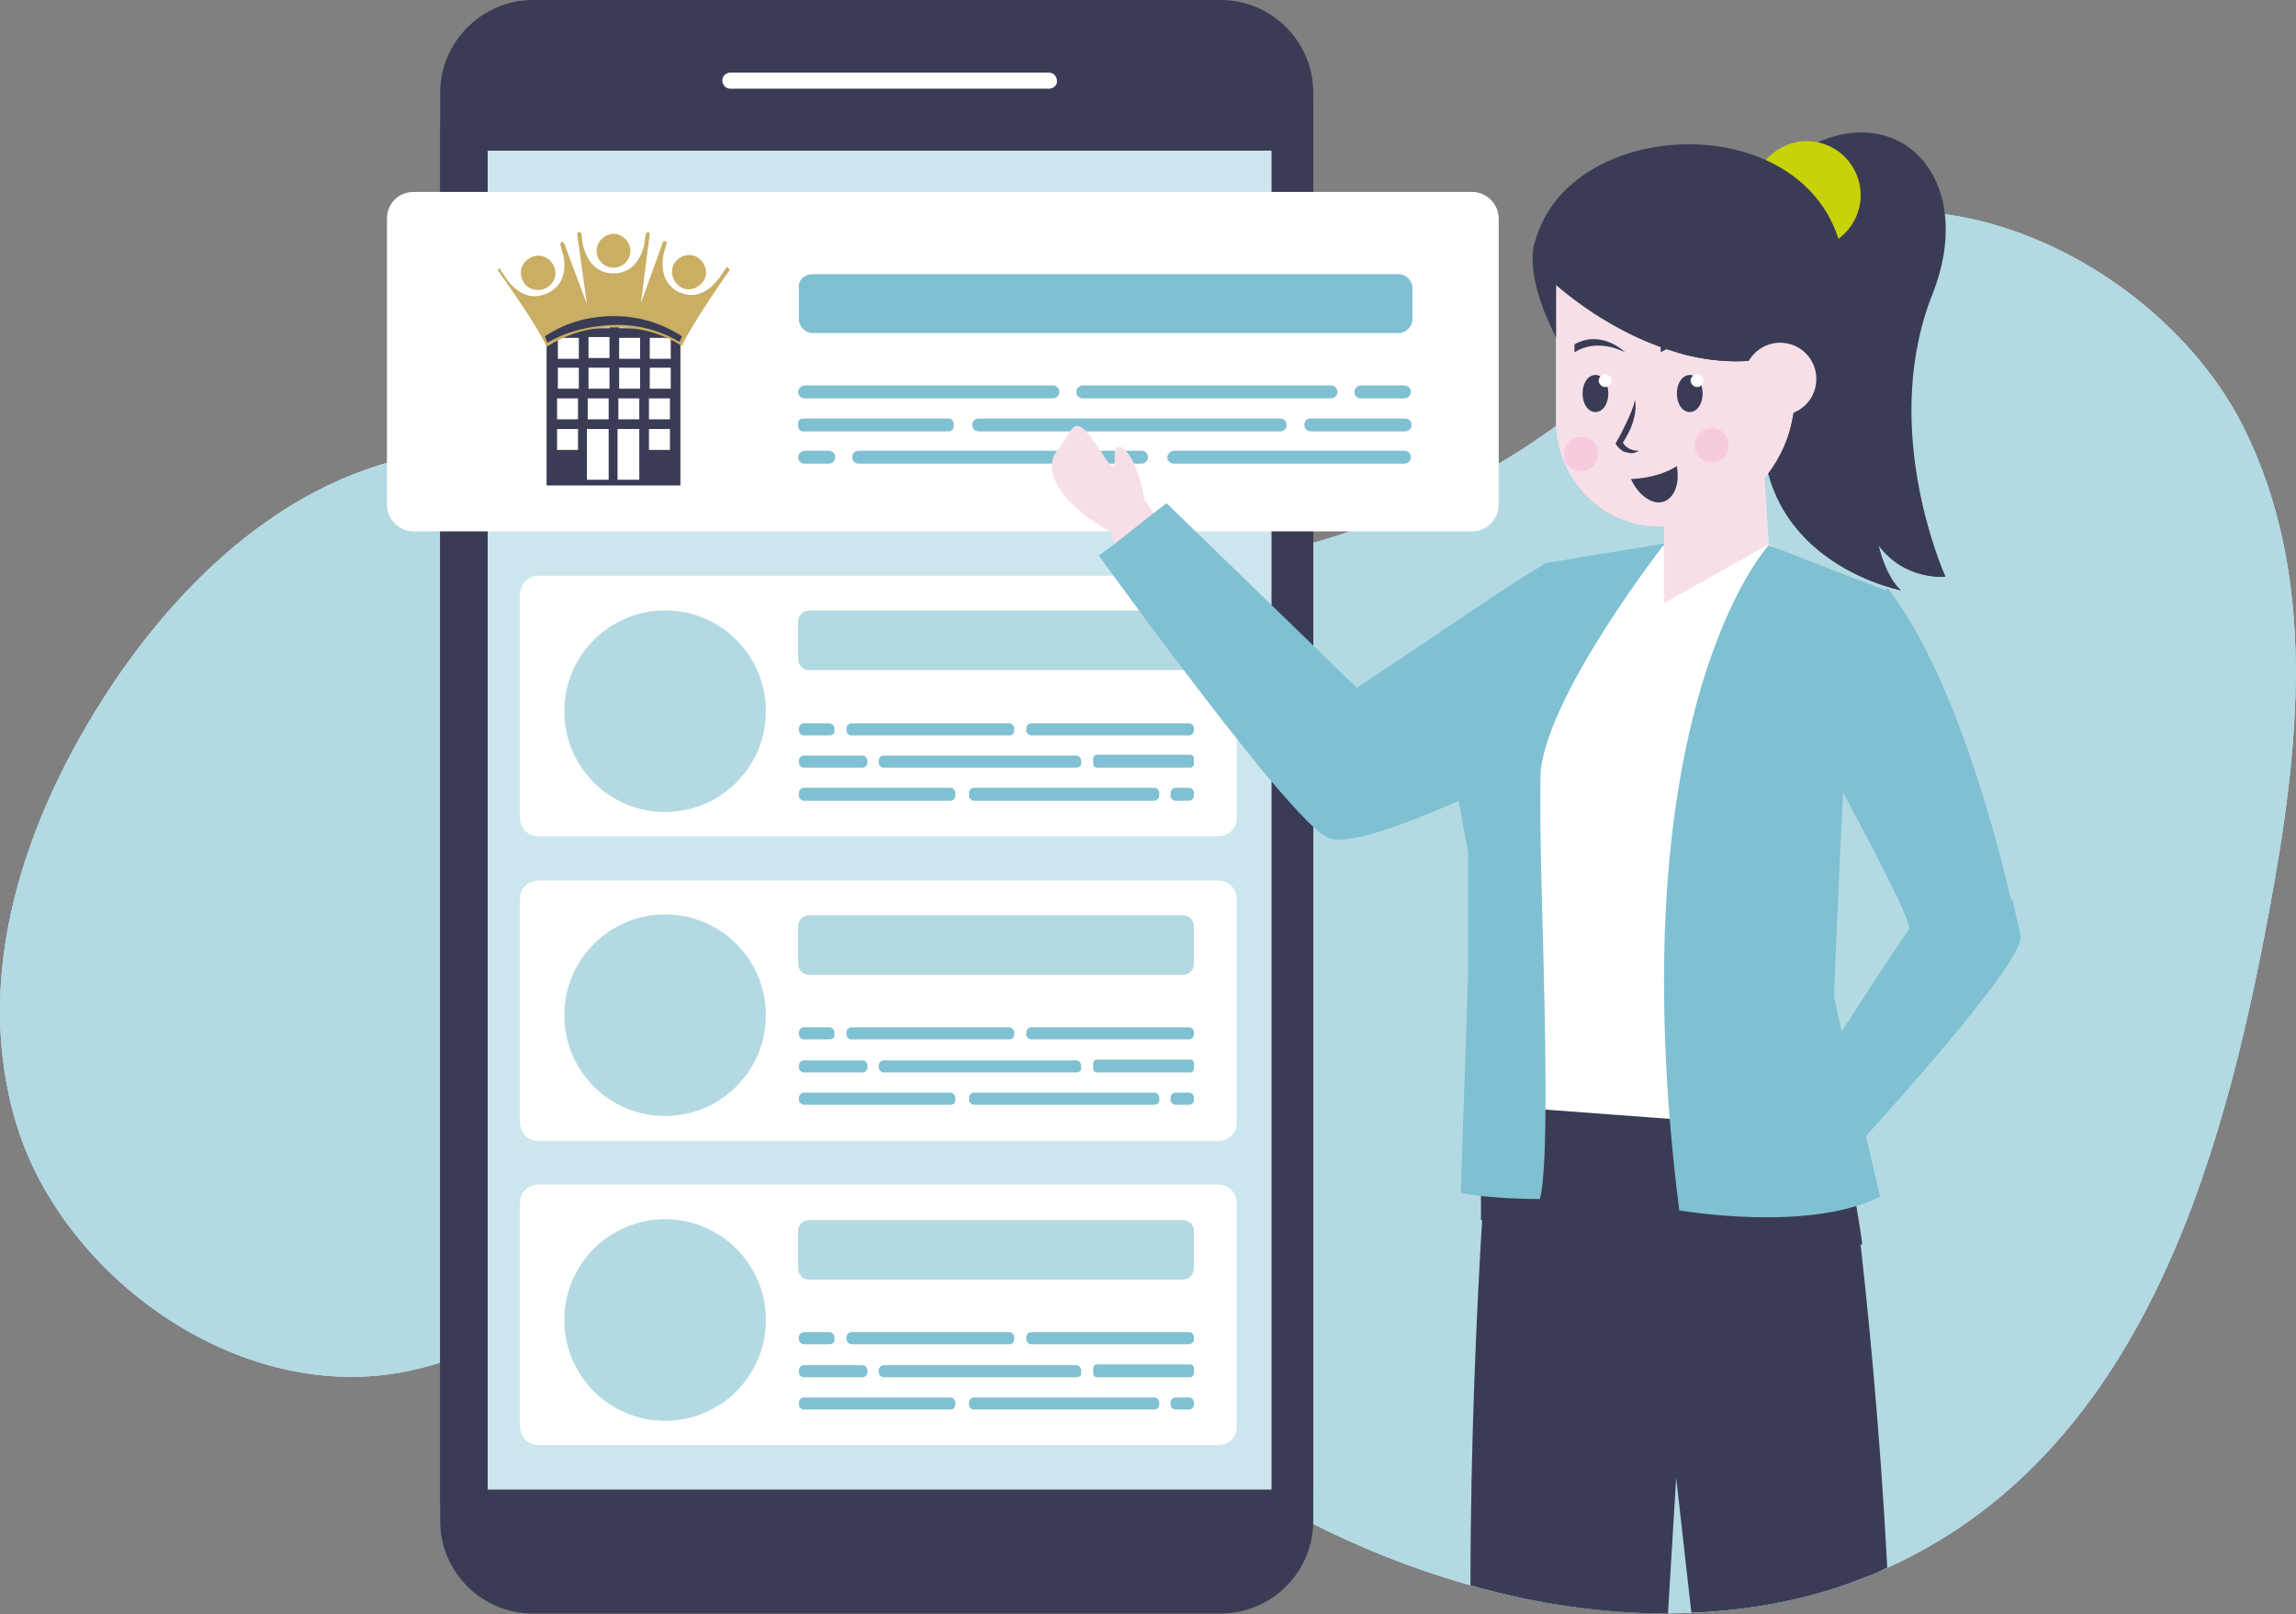 <?xml version="1.0" encoding="utf-8"?>
<!-- Generator: Adobe Illustrator 28.1.0, SVG Export Plug-In . SVG Version: 6.00 Build 0)  -->
<svg version="1.1" id="Ebene_1" xmlns="http://www.w3.org/2000/svg" xmlns:xlink="http://www.w3.org/1999/xlink" x="0px" y="0px"
	 viewBox="0 0 284.8 200.2" style="enable-background:new 0 0 284.8 200.2;" xml:space="preserve">
<rect x="0" y="0" width="284.8" height="200.2" fill="#808080" stroke="none"/>
<style type="text/css">
	.st0{fill:#B3D9E3;}
	.st1{fill:#3A3C55;}
	.st2{fill:#CCE6ED;}
	.st3{fill:#FFFFFF;}
	.st4{fill:#7FC0D2;}
	.st5{fill:#F7DFE8;}
	.st6{fill:#C7D209;}
	.st7{fill:#F8CAE0;}
	.st8{fill:#C9AE64;}
	.st9{fill:none;}
</style>
<path class="st0" d="M281.5,112.8c3.7-20,6.1-41.3-3.3-60c-9.5-18.7-35.2-32.6-55.3-24c-9.5,4.1-15.9,12.1-23.3,18.7
	c-24,21.6-62.2,29.6-95.3,20C88.7,63,73.6,54.8,57.4,55.8c-19.2,1.1-34.1,14.9-43.8,29.6C3,101.5-3.6,121.1,2.1,139.6
	s27,34.3,47.6,30.6c13.9-2.5,24.7-12.7,38.6-15.1c24.1-4.1,44.8,15.6,65.3,28.6c22.8,14.5,53.2,21.7,78,11.8
	C265.2,182,275.6,144.6,281.5,112.8"/>
<path class="st0" d="M281.5,112.8c3.7-20,6.1-41.3-3.3-60c-9.5-18.7-35.2-32.6-55.3-24c-9.5,4.1-15.9,12.1-23.3,18.7
	c-24,21.6-62.2,29.6-95.3,20C88.7,63,73.6,54.8,57.4,55.8c-19.2,1.1-34.1,14.9-43.8,29.6C3,101.5-3.6,121.1,2.1,139.6
	s27,34.3,47.6,30.6c13.9-2.5,24.7-12.7,38.6-15.1c24.1-4.1,44.8,15.6,65.3,28.6c22.8,14.5,53.2,21.7,78,11.8
	C265.2,182,275.6,144.6,281.5,112.8"/>
<path class="st0" d="M281.5,112.8c3.7-20,6.1-41.3-3.3-60c-9.5-18.7-35.2-32.6-55.3-24c-9.5,4.1-15.9,12.1-23.3,18.7
	c-24,21.6-62.2,29.6-95.3,20C88.7,63,73.6,54.8,57.4,55.8c-19.2,1.1-34.1,14.9-43.8,29.6C3,101.5-3.6,121.1,2.1,139.6
	s27,34.3,47.6,30.6c13.9-2.5,24.7-12.7,38.6-15.1c24.1-4.1,44.8,15.6,65.3,28.6c22.8,14.5,53.2,21.7,78,11.8
	C265.2,182,275.6,144.6,281.5,112.8"/>
<path class="st1" d="M159.8,4.9H74.4C59.9,3.7,54.6,10,54.6,16.4v172.2c0,6.4,5.2,11.5,11.5,11.5h85.3c6.3,0,11.5-5.1,11.5-11.5
	V14.3C162.9,7.9,157.7,2.8,159.8,4.9L159.8,4.9z"/>
<path class="st1" d="M57.8,195.2h85.3c14.6,1.2,19.8-5.1,19.8-11.4V11.5c0-6.4-5.2-11.5-11.5-11.5H66.1c-6.3,0-11.5,5.2-11.5,11.5
	v174.3C54.6,192.3,59.8,197.4,57.8,195.2L57.8,195.2z"/>
<rect x="60.5" y="18.7" class="st2" width="97.2" height="166"/>
<rect x="60.5" y="18.7" class="st2" width="97.2" height="166"/>
<path class="st3" d="M130.1,11H90.6c-0.6,0-1-0.5-1-1l0,0c0-0.6,0.5-1,1-1h39.5c0.6,0,1,0.5,1,1l0,0C131.2,10.5,130.7,11,130.1,11z"
	/>
<path class="st3" d="M51.3,23.8h131.3c1.8,0,3.3,1.5,3.3,3.3v35.5c0,1.8-1.5,3.3-3.3,3.3H51.3c-1.8,0-3.3-1.5-3.3-3.3V27.1
	C48,25.3,49.4,23.8,51.3,23.8z"/>
<path class="st4" d="M100.8,34h72.7c0.9,0,1.7,0.8,1.7,1.7v3.9c0,0.9-0.8,1.7-1.7,1.7h-72.7c-0.9,0-1.7-0.8-1.7-1.7v-3.9
	C99,34.7,99.8,34,100.8,34z"/>
<path class="st4" d="M99.8,47.8h30.8c0.4,0,0.8,0.3,0.8,0.8l0,0c0,0.4-0.3,0.8-0.8,0.8H99.8c-0.4,0-0.8-0.3-0.8-0.8l0,0
	C99,48.2,99.4,47.8,99.8,47.8z"/>
<path class="st4" d="M134.3,47.8h30.8c0.4,0,0.8,0.3,0.8,0.8l0,0c0,0.4-0.3,0.8-0.8,0.8h-30.8c-0.4,0-0.8-0.3-0.8-0.8l0,0
	C133.5,48.2,133.9,47.8,134.3,47.8z"/>
<path class="st4" d="M168.8,47.8h5.4c0.4,0,0.8,0.3,0.8,0.8l0,0c0,0.4-0.3,0.8-0.8,0.8h-5.4c-0.4,0-0.8-0.3-0.8-0.8l0,0
	C168,48.2,168.4,47.8,168.8,47.8z"/>
<path class="st4" d="M99.8,55.9h3c0.4,0,0.8,0.3,0.8,0.8l0,0c0,0.4-0.3,0.8-0.8,0.8h-3c-0.4,0-0.8-0.3-0.8-0.8l0,0
	C99,56.3,99.4,55.9,99.8,55.9z"/>
<path class="st4" d="M106.5,55.9h35.1c0.4,0,0.8,0.3,0.8,0.8l0,0c0,0.4-0.3,0.8-0.8,0.8h-35.1c-0.4,0-0.8-0.3-0.8-0.8l0,0
	C105.7,56.3,106,55.9,106.5,55.9z"/>
<path class="st4" d="M145.6,55.9h28.6c0.4,0,0.8,0.3,0.8,0.8l0,0c0,0.4-0.3,0.8-0.8,0.8h-28.6c-0.4,0-0.8-0.3-0.8-0.8l0,0
	C144.8,56.3,145.2,55.9,145.6,55.9z"/>
<path class="st4" d="M99.6,51.9h18.1c0.3,0,0.6,0.3,0.6,0.6v0.4c0,0.3-0.3,0.6-0.6,0.6H99.6c-0.3,0-0.6-0.3-0.6-0.6v-0.4
	C99,52.1,99.3,51.9,99.6,51.9z"/>
<path class="st4" d="M121.4,51.9h37.4c0.4,0,0.8,0.3,0.8,0.8l0,0c0,0.4-0.3,0.8-0.8,0.8h-37.4c-0.4,0-0.8-0.3-0.8-0.8l0,0
	C120.6,52.2,121,51.9,121.4,51.9z"/>
<path class="st4" d="M162.6,51.9h11.7c0.4,0,0.8,0.3,0.8,0.8l0,0c0,0.4-0.3,0.8-0.8,0.8h-11.7c-0.4,0-0.8-0.3-0.8-0.8l0,0
	C161.8,52.2,162.1,51.9,162.6,51.9z"/>
<path class="st3" d="M151.2,103.7H66.8c-1.3,0-2.3-1-2.3-2.3V73.7c0-1.3,1-2.3,2.3-2.3h84.3c1.3,0,2.3,1,2.3,2.3v27.7
	C153.5,102.6,152.4,103.7,151.2,103.7z"/>
<path class="st0" d="M146.7,83.1h-46.3c-0.8,0-1.4-0.6-1.4-1.4v-4.6c0-0.8,0.6-1.4,1.4-1.4h46.3c0.8,0,1.4,0.6,1.4,1.4v4.6
	C148.1,82.5,147.5,83.1,146.7,83.1z"/>
<path class="st4" d="M147.5,91.2h-19.6c-0.3,0-0.6-0.3-0.6-0.6v-0.3c0-0.3,0.3-0.6,0.6-0.6h19.6c0.3,0,0.6,0.3,0.6,0.6v0.3
	C148.1,90.9,147.8,91.2,147.5,91.2z"/>
<path class="st4" d="M125.2,91.2h-19.6c-0.3,0-0.6-0.3-0.6-0.6v-0.3c0-0.3,0.3-0.6,0.6-0.6h19.6c0.3,0,0.6,0.3,0.6,0.6v0.3
	C125.8,90.9,125.6,91.2,125.2,91.2z"/>
<path class="st4" d="M102.9,91.2h-3.2c-0.3,0-0.6-0.3-0.6-0.6v-0.3c0-0.3,0.3-0.6,0.6-0.6h3.2c0.3,0,0.6,0.3,0.6,0.6v0.3
	C103.6,90.9,103.3,91.2,102.9,91.2z"/>
<path class="st4" d="M147.5,99.3h-1.7c-0.3,0-0.6-0.3-0.6-0.6v-0.4c0-0.3,0.3-0.6,0.6-0.6h1.7c0.3,0,0.6,0.3,0.6,0.6v0.3
	C148.1,99,147.8,99.3,147.5,99.3z"/>
<path class="st4" d="M143.2,99.3h-22.4c-0.3,0-0.6-0.3-0.6-0.6v-0.4c0-0.3,0.3-0.6,0.6-0.6h22.4c0.3,0,0.6,0.3,0.6,0.6v0.3
	C143.8,99,143.5,99.3,143.2,99.3z"/>
<path class="st4" d="M117.9,99.3H99.7c-0.3,0-0.6-0.3-0.6-0.6v-0.4c0-0.3,0.3-0.6,0.6-0.6h18.2c0.3,0,0.6,0.3,0.6,0.6v0.3
	C118.5,99,118.3,99.3,117.9,99.3z"/>
<path class="st4" d="M147.6,95.2h-11.5c-0.3,0-0.5-0.2-0.5-0.5v-0.6c0-0.3,0.2-0.5,0.5-0.5h11.5c0.3,0,0.5,0.2,0.5,0.5v0.6
	C148.1,95,147.9,95.2,147.6,95.2z"/>
<path class="st4" d="M133.5,95.2h-23.9c-0.3,0-0.6-0.3-0.6-0.6v-0.3c0-0.3,0.3-0.6,0.6-0.6h23.9c0.3,0,0.6,0.3,0.6,0.6v0.3
	C134.2,94.9,133.9,95.2,133.5,95.2z"/>
<path class="st4" d="M107,95.2h-7.3c-0.3,0-0.6-0.3-0.6-0.6v-0.3c0-0.3,0.3-0.6,0.6-0.6h7.3c0.3,0,0.6,0.3,0.6,0.6v0.3
	C107.6,94.9,107.3,95.2,107,95.2z"/>
<ellipse class="st0" cx="82.5" cy="88.2" rx="12.5" ry="12.5"/>
<path class="st3" d="M151.2,141.5H66.8c-1.3,0-2.3-1-2.3-2.3v-27.7c0-1.3,1-2.3,2.3-2.3h84.3c1.3,0,2.3,1,2.3,2.3v27.7
	C153.5,140.4,152.4,141.5,151.2,141.5z"/>
<path class="st0" d="M146.7,120.9h-46.3c-0.8,0-1.4-0.6-1.4-1.4v-4.6c0-0.8,0.6-1.4,1.4-1.4h46.3c0.8,0,1.4,0.6,1.4,1.4v4.6
	C148.1,120.3,147.5,120.9,146.7,120.9z"/>
<path class="st4" d="M147.5,128.9h-19.6c-0.3,0-0.6-0.3-0.6-0.6V128c0-0.3,0.3-0.6,0.6-0.6h19.6c0.3,0,0.6,0.3,0.6,0.6v0.3
	C148.1,128.6,147.8,128.9,147.5,128.9z"/>
<path class="st4" d="M125.2,128.9h-19.6c-0.3,0-0.6-0.3-0.6-0.6V128c0-0.3,0.3-0.6,0.6-0.6h19.6c0.3,0,0.6,0.3,0.6,0.6v0.3
	C125.8,128.6,125.6,128.9,125.2,128.9z"/>
<path class="st4" d="M102.9,128.9h-3.2c-0.3,0-0.6-0.3-0.6-0.6V128c0-0.3,0.3-0.6,0.6-0.6h3.2c0.3,0,0.6,0.3,0.6,0.6v0.3
	C103.6,128.6,103.3,128.9,102.9,128.9z"/>
<path class="st4" d="M147.5,137h-1.7c-0.3,0-0.6-0.3-0.6-0.6v-0.3c0-0.3,0.3-0.6,0.6-0.6h1.7c0.3,0,0.6,0.3,0.6,0.6v0.3
	C148.1,136.8,147.8,137,147.5,137z"/>
<path class="st4" d="M143.2,137h-22.4c-0.3,0-0.6-0.3-0.6-0.6v-0.3c0-0.3,0.3-0.6,0.6-0.6h22.4c0.3,0,0.6,0.3,0.6,0.6v0.3
	C143.8,136.8,143.5,137,143.2,137z"/>
<path class="st4" d="M117.9,137H99.7c-0.3,0-0.6-0.3-0.6-0.6v-0.3c0-0.3,0.3-0.6,0.6-0.6h18.2c0.3,0,0.6,0.3,0.6,0.6v0.3
	C118.5,136.8,118.3,137,117.9,137z"/>
<path class="st4" d="M147.6,133h-11.5c-0.3,0-0.5-0.2-0.5-0.5v-0.6c0-0.3,0.2-0.5,0.5-0.5h11.5c0.3,0,0.5,0.2,0.5,0.5v0.6
	C148.1,132.8,147.9,133,147.6,133z"/>
<path class="st4" d="M133.5,133h-23.9c-0.3,0-0.6-0.3-0.6-0.6v-0.3c0-0.3,0.3-0.6,0.6-0.6h23.9c0.3,0,0.6,0.3,0.6,0.6v0.3
	C134.2,132.7,133.9,133,133.5,133z"/>
<path class="st4" d="M107,133h-7.3c-0.3,0-0.6-0.3-0.6-0.6v-0.3c0-0.3,0.3-0.6,0.6-0.6h7.3c0.3,0,0.6,0.3,0.6,0.6v0.3
	C107.6,132.7,107.3,133,107,133z"/>
<ellipse class="st0" cx="82.5" cy="125.9" rx="12.5" ry="12.5"/>
<path class="st3" d="M151.2,179.2H66.8c-1.3,0-2.3-1-2.3-2.3v-27.7c0-1.3,1-2.3,2.3-2.3h84.3c1.3,0,2.3,1,2.3,2.3v27.7
	C153.5,178.2,152.4,179.2,151.2,179.2z"/>
<path class="st0" d="M146.7,158.7h-46.3c-0.8,0-1.4-0.6-1.4-1.4v-4.6c0-0.8,0.6-1.4,1.4-1.4h46.3c0.8,0,1.4,0.6,1.4,1.4v4.6
	C148.1,158,147.5,158.7,146.7,158.7z"/>
<path class="st4" d="M147.5,166.7h-19.6c-0.3,0-0.6-0.3-0.6-0.6v-0.3c0-0.3,0.3-0.6,0.6-0.6h19.6c0.3,0,0.6,0.3,0.6,0.6v0.3
	C148.1,166.4,147.8,166.7,147.5,166.7z"/>
<path class="st4" d="M125.2,166.7h-19.6c-0.3,0-0.6-0.3-0.6-0.6v-0.3c0-0.3,0.3-0.6,0.6-0.6h19.6c0.3,0,0.6,0.3,0.6,0.6v0.3
	C125.8,166.4,125.6,166.7,125.2,166.7z"/>
<path class="st4" d="M102.9,166.7h-3.2c-0.3,0-0.6-0.3-0.6-0.6v-0.3c0-0.3,0.3-0.6,0.6-0.6h3.2c0.3,0,0.6,0.3,0.6,0.6v0.3
	C103.6,166.4,103.3,166.7,102.9,166.7z"/>
<path class="st4" d="M147.5,174.8h-1.7c-0.3,0-0.6-0.3-0.6-0.6v-0.3c0-0.3,0.3-0.6,0.6-0.6h1.7c0.3,0,0.6,0.3,0.6,0.6v0.3
	C148.1,174.5,147.8,174.8,147.5,174.8z"/>
<path class="st4" d="M143.2,174.8h-22.4c-0.3,0-0.6-0.3-0.6-0.6v-0.3c0-0.3,0.3-0.6,0.6-0.6h22.4c0.3,0,0.6,0.3,0.6,0.6v0.3
	C143.8,174.5,143.5,174.8,143.2,174.8z"/>
<path class="st4" d="M117.9,174.8H99.7c-0.3,0-0.6-0.3-0.6-0.6v-0.3c0-0.3,0.3-0.6,0.6-0.6h18.2c0.3,0,0.6,0.3,0.6,0.6v0.3
	C118.5,174.5,118.3,174.8,117.9,174.8z"/>
<path class="st4" d="M147.6,170.8h-11.5c-0.3,0-0.5-0.2-0.5-0.5v-0.6c0-0.3,0.2-0.5,0.5-0.5h11.5c0.3,0,0.5,0.2,0.5,0.5v0.6
	C148.1,170.5,147.9,170.8,147.6,170.8z"/>
<path class="st4" d="M133.5,170.8h-23.9c-0.3,0-0.6-0.3-0.6-0.6v-0.3c0-0.3,0.3-0.6,0.6-0.6h23.9c0.3,0,0.6,0.3,0.6,0.6v0.3
	C134.2,170.5,133.9,170.8,133.5,170.8z"/>
<path class="st4" d="M107,170.8h-7.3c-0.3,0-0.6-0.3-0.6-0.6v-0.3c0-0.3,0.3-0.6,0.6-0.6h7.3c0.3,0,0.6,0.3,0.6,0.6v0.3
	C107.6,170.5,107.3,170.8,107,170.8z"/>
<ellipse class="st0" cx="82.5" cy="163.7" rx="12.5" ry="12.5"/>
<path class="st5" d="M138.9,69.9l-1.1-3.9c0,0-8.8-4.6-7.1-9.5c2-2.6,2.3-4.4,3.6-3.4s2.9,4.2,3.6,4.7s0-2.3,0.8-2.4
	c1.1-0.2,2.8,3.1,3.2,6.5l2.9,4.2L138.9,69.9L138.9,69.9z"/>
<path class="st4" d="M136.3,68.9c0,0,11.1,15.4,19.6,25.8l0,0c3.8,4.6,7.1,8.3,8.7,9.1c3.3,1.8,17.9-5,28.2-10.2
	c2.3-1.2,4.4-2.3,6.1-3.2c2.7-1.4,4.5-2.4,4.5-2.4l-11.6-18.2l-4.2,2.6l-19.3,12.9l-23.6-22.9l-1.7,1.3l-4.8,3.8L136.3,68.9
	L136.3,68.9z"/>
<path class="st4" d="M155.9,94.7c3.8,4.6,7.1,8.3,8.7,9.1c4,2.2,25-8.4,34.3-13.3l-1.1-6.3C197.8,84.2,173,111.1,155.9,94.7z"/>
<path class="st1" d="M231,154.3c-5.7,1.4-11.2,0-21.1-1.3c-0.6-0.1-1.2-0.2-1.8-0.2c-0.8-1.6-0.8-4.1-0.8-4.1h-13l-0.8,3.2
	c-1.6,0-6.5-0.3-9.8-0.6c0-3.6,0-6.7,0-8.9l15.4,0.2l10.4,0.1l19.4,0.2C229.6,146.1,230.4,149.8,231,154.3L231,154.3z"/>
<path class="st1" d="M241.3,71.5c0,0-5,0.5-8.3-3.9c1.1,4.4,2.8,5.6,2.8,5.6s-23.3-4.4-15.6-29.5L218,23.1c0.7-0.7,1.3-1.3,2-1.9
	c13.2-11.5,26-0.6,19.7,15.3c-0.8,2-1.4,4.1-1.8,6.1l0,0C234.9,57.4,241.3,71.5,241.3,71.5L241.3,71.5z"/>
<path class="st1" d="M233,67.6c1.1,4.4,2.8,5.6,2.8,5.6s-23.3-4.4-15.6-29.5L218,23.1c0.7-0.7,1.3-1.3,2-1.9l8-2.3
	c0,0,6.8,4.7,2.8,11.2c2.4,7.3,0,13-1.6,18.7s1.6,13,1.6,13c-0.8-4.9,1.6-10.6,1.6-10.6c0,4.9,2.4,8.1,2.4,8.1s0-8.9,3-16.7
	c-3,14.8,3.5,28.9,3.5,28.9S236.3,72.1,233,67.6L233,67.6z"/>
<path class="st6" d="M217.4,24.2c0,3.7,3,6.7,6.7,6.7s6.7-3,6.7-6.7s-3-6.7-6.7-6.7S217.4,20.6,217.4,24.2z"/>
<path class="st3" d="M227.7,133.4c0.6,4.2,1.6,7.7,3.1,12.1c-23,2.9-47.9,0-47.9,0l0.1-39.9l-2.6-12.2l2-3.9l9.9-19.1l15.2-2.9h11.9
	l13.8,6.5c0,0-6.5,19.4-6.5,37.4C226.7,121.8,226.9,128.1,227.7,133.4L227.7,133.4z"/>
<polygon class="st5" points="206.4,67.5 206.4,54.5 218.6,54.5 219.4,67.5 206.4,74.8 "/>
<path class="st5" d="M193,29.6v22.6c0,3,1,5.8,2.7,8c2.3,3.1,6,5.1,10.1,5.1c0.3,0,0.6,0,0.9,0c0.3,0,0.6,0,0.8,0
	c3-0.3,5.7-1.3,8-2.9c4.5-3.1,7.3-8.4,7.3-14.2V28.1L193,29.6L193,29.6z"/>
<path class="st1" d="M222.9,43.5C207.7,49,193,35.3,193,35.3v6.5c-4.2-8.4-2.6-11.8-2.6-11.8c4.5-16.7,37.2-16.8,38.4,3.9
	c0,17.2-7.4,21.3-7.4,21.3s1.3-3,1.3-6.9C222.7,46.8,222.9,43.5,222.9,43.5L222.9,43.5z"/>
<path class="st1" d="M208,48.8c0,1.3,0.7,2.3,1.6,2.3s1.6-1,1.6-2.3s-0.7-2.3-1.6-2.3S208,47.5,208,48.8z"/>
<path class="st1" d="M196.3,48.8c0,1.3,0.7,2.3,1.6,2.3s1.6-1,1.6-2.3s-0.7-2.3-1.6-2.3S196.3,47.5,196.3,48.8z"/>
<path class="st1" d="M202,55.6c-0.3-0.2-0.5-0.4-0.7-0.7c0.5-0.8,0.9-1.5,1.2-2.4s0.5-2,0.3-2.9c-0.2,1-0.6,1.8-1,2.7
	c-0.4,0.8-0.8,1.7-1.3,2.5l-0.1,0.2l0.1,0.2c0.2,0.2,0.3,0.4,0.6,0.6c0.2,0.2,0.5,0.3,0.7,0.3c0.5,0.2,1,0.1,1.5-0.2
	C202.8,55.9,202.4,55.8,202,55.6L202,55.6z"/>
<path class="st1" d="M206,43.7c2.9-1.9,6.3,0,6.3,0s-2.9-2.9-6.3-1V43.7z"/>
<path class="st1" d="M195.3,43.7c2.9-1.9,6.3,0,6.3,0s-2.9-2.9-6.3-1V43.7z"/>
<path class="st3" d="M199.9,47.2c0,0.5-0.4,0.8-0.8,0.8s-0.8-0.4-0.8-0.8s0.4-0.8,0.8-0.8S199.9,46.7,199.9,47.2z"/>
<path class="st3" d="M211.3,47.2c0,0.5-0.4,0.8-0.8,0.8s-0.8-0.4-0.8-0.8s0.4-0.8,0.8-0.8S211.3,46.7,211.3,47.2z"/>
<path class="st1" d="M191.8,31.7c0,0-0.8,1.4-1.6,1.7c0.2,1.9,0.9,4.6,2.8,8.4v-6.5c0,0,2.2,2,5.8,4.2
	C193.9,36,191.8,31.7,191.8,31.7L191.8,31.7z"/>
<path class="st1" d="M226.3,26c4.8,14.9-9.2,19.4-18.4,17.7c4.5,1.3,9.7,1.7,15-0.2c0,0-0.2,3.2-0.2,4.9c0,3.8-1.2,6.7-1.3,6.9
	c0.3-0.2,7.4-4.5,7.4-21.3C228.6,30.8,227.7,28.2,226.3,26L226.3,26z"/>
<path class="st5" d="M216.3,47c0,2.5,2,4.5,4.5,4.5s4.5-2,4.5-4.5s-2-4.5-4.5-4.5S216.3,44.6,216.3,47z"/>
<path class="st5" d="M226.3,134.1l-4.5,4.9c0,0,3.2,4.9,8.9,1.6L226.3,134.1L226.3,134.1z"/>
<path class="st4" d="M250.6,116.1c0.6,3.3-20.1,25.8-20.1,25.8l-3.4-4.3l-2.7-3.4c0,0,11.6-18.1,12.4-18.9
	c0.8-0.8-10.3-20.9-10.3-20.9s1.4-11.3,4.1-16l3.5-5.5c7.9,10.1,13.2,29.4,15.3,38.5C250.1,113.7,250.5,115.4,250.6,116.1
	L250.6,116.1z"/>
<path class="st4" d="M250.6,116.1c0.6,3.3-20.1,25.8-20.1,25.8l-3.4-4.3c8.2-0.5,19.6-16,22.5-26.2
	C250.1,113.7,250.5,115.4,250.6,116.1L250.6,116.1z"/>
<path class="st1" d="M208.1,59.4c-0.2,2.3-1.7,3.4-3.3,2.7c-0.9-0.4-1.8-1.2-2.5-2.7c0,0,3.2,0,5.7-1.6
	C208.1,58.3,208.1,58.9,208.1,59.4L208.1,59.4z"/>
<path class="st7" d="M212.4,53.1c1.2,0,2.1,1,2,2.2c0,1.2-1,2.1-2.2,2c-1.2,0-2.1-1-2-2.2C210.2,54,211.2,53.1,212.4,53.1z"/>
<path class="st7" d="M196.2,54.2c1.2,0,2.1,1,2,2.2c0,1.2-1,2.1-2.2,2c-1.2,0-2.1-1-2-2.2C194,55,195,54.1,196.2,54.2z"/>
<path class="st1" d="M83.2,40.7h-2.6v-2.6h2.6V40.7L83.2,40.7z M83.2,44.5h-2.6v-2.6h2.6V44.5L83.2,44.5z M83.2,48.2h-2.6v-2.6h2.6
	V48.2L83.2,48.2z M83.1,52h-2.6v-2.6h2.6V52L83.1,52z M83.1,55.8h-2.6v-2.6h2.6V55.8L83.1,55.8z M79.4,40.7h-2.6v-2.6h2.6V40.7
	L79.4,40.7z M79.4,44.5h-2.6v-2.6h2.6V44.5L79.4,44.5z M79.4,48.2h-2.6v-2.6h2.6V48.2L79.4,48.2z M79.3,52h-2.6v-2.6h2.6V52L79.3,52
	z M79.3,59.5h-2.7v-6.3h2.7V59.5L79.3,59.5z M75.5,49.4V52h-2.6v-2.6H75.5z M75.6,45.6v2.6H73v-2.6H75.6z M73,40.7v-2.6h2.6v2.6H73z
	 M75.6,41.8v2.6H73v-2.6H75.6z M75.5,59.5h-2.7v-6.3h2.7V59.5L75.5,59.5z M71.8,40.7h-2.6v-2.6h2.6V40.7L71.8,40.7z M71.8,44.5h-2.6
	v-2.6h2.6V44.5L71.8,44.5z M71.8,48.2h-2.6v-2.6h2.6V48.2L71.8,48.2z M71.7,52h-2.6v-2.6h2.6V52L71.7,52z M71.7,55.8h-2.6v-2.6h2.6
	V55.8L71.7,55.8z M78.9,35.2H67.4c-0.1,0-0.2,0.1-0.2,0.2v1.5c0,0.1,0.1,0.2,0.2,0.2h0.4v23.1h16.6V37.1h0.4c0.1,0,0.2-0.1,0.2-0.2
	v-1.5c0-0.1-0.1-0.2-0.2-0.2l0,0"/>
<rect x="64.8" y="29" class="st3" width="22.2" height="10.5"/>
<path class="st8" d="M76.1,33.2c1.2,0,2.1-1,2.1-2.1c0-1.1-1-2.1-2.1-2.1S74,30,74,31.1C74,32.2,74.9,33.2,76.1,33.2"/>
<path class="st8" d="M67.6,35.8c1.1-0.5,1.6-1.7,1.1-2.8c-0.5-1.1-1.7-1.6-2.8-1.1c-1.1,0.5-1.6,1.7-1.1,2.8
	C65.2,35.8,66.5,36.2,67.6,35.8"/>
<path class="st8" d="M84.6,35.7c1.1,0.5,2.3-0.1,2.8-1.1c0.5-1.1-0.1-2.3-1.1-2.8c-1.1-0.5-2.3,0.1-2.8,1.1
	C83.1,34,83.6,35.2,84.6,35.7"/>
<path class="st8" d="M90.3,33.2c-0.1-0.1-0.3,0-0.3,0.1c0,0-0.3,0.5-0.8,1.2c-1,1.3-2.6,2.7-4.8,1.8s-2.4-3.1-2.1-4.7
	c0.2-0.9,0.4-1.4,0.4-1.4c0-0.1,0-0.3-0.2-0.3s-0.3,0-0.3,0.2l-2.7,7.5l1.1-8.6c0-0.1-0.1-0.2-0.2-0.2s-0.2,0.1-0.3,0.2
	c0,0-0.1,0.5-0.2,1.4c-0.4,1.6-1.4,3.5-3.8,3.5s-3.4-1.9-3.8-3.5c-0.1-0.9-0.2-1.4-0.2-1.4c0-0.1-0.1-0.2-0.3-0.2
	c-0.1,0-0.2,0.1-0.2,0.3l1.2,8.6c0,0-2.8-7.4-2.8-7.5S69.8,30,69.7,30s-0.2,0.2-0.2,0.3c0,0,0.1,0.5,0.4,1.4
	c0.3,1.6,0.1,3.8-2.1,4.7c-2.2,1-3.9-0.4-4.9-1.7c-0.5-0.8-0.8-1.2-0.8-1.2c0-0.2-0.1-0.2-0.2-0.2c-0.1,0.1-0.2,0.2-0.1,0.3
	c0,0,4.9,6.8,6,9.4c2.6-1.6,5.1-2.4,8.4-2.4s5.8,0.7,8.4,2.3c1.1-2.6,5.9-9.4,5.9-9.4C90.5,33.4,90.4,33.3,90.3,33.2"/>
<path class="st1" d="M84.3,42.4c-2.4-1.4-5.2-2.2-8.2-2.1s-5.8,0.8-8.2,2.2c-0.1-0.2-0.2-0.5-0.3-0.8c2.4-1.6,5.3-2.5,8.5-2.5
	s6,0.9,8.5,2.5C84.5,41.9,84.4,42.2,84.3,42.4"/>
<path class="st1" d="M210.3,143.7l0.1-4.7l-25.5-1.9c0,0-0.2,1.6-0.4,4.4c-0.1,2.3-0.4,5.3-0.6,8.9c-0.7,11.3-1.5,28.4-1.5,46.2
	c8.1,2.3,16.3,3.5,24.5,3.5L210.3,143.7z"/>
<path class="st1" d="M231.6,195.5c0.9-0.3,1.7-0.7,2.5-1.1c-0.9-17.2-2.5-33.5-3.8-44.3c-0.4-3.6-0.8-6.6-1.1-8.8
	c-0.4-2.8-0.6-4.3-0.6-4.3l-25.4,3.2l0.4,4.7l6.2,55.1C217.3,199.7,224.7,198.3,231.6,195.5z"/>
<path class="st9" d="M281.5,112.8c3.7-20,6.1-41.3-3.3-60c-9.5-18.7-35.2-32.6-55.3-24c-9.5,4.1-15.9,12.1-23.3,18.7
	c-24,21.6-62.2,29.6-95.3,20C88.7,63,73.6,54.8,57.4,55.8c-19.2,1.1-34.1,14.9-43.8,29.6C3,101.5-3.6,121.1,2.1,139.6
	s27,34.3,47.6,30.6c13.9-2.5,24.7-12.7,38.6-15.1c24.1-4.1,44.8,15.6,65.3,28.6c22.8,14.5,53.2,21.7,78,11.8
	C265.2,182,275.6,144.6,281.5,112.8"/>
<path class="st4" d="M227.7,118.2c-0.1,2.9-0.2,5-0.2,5.4s5.7,24.8,5.7,24.8c-8.9,4.5-24.9,1.7-24.9,1.7
	c-1.7-13.3-2.1-24.7-1.8-34.3c1.2-35.6,12.9-48.2,12.9-48.2l8.7,3.4l5.3,2l0.7,0.3v0.2l-4.8,16.8l-0.3,0.9c0,0-0.1,1.3-0.2,3.5
	C228.5,100.1,228,111.4,227.7,118.2C227.7,118.1,227.7,118.1,227.7,118.2L227.7,118.2z"/>
<path class="st4" d="M182.1,120.5v-6.8v-8.1"/>
<path class="st4" d="M182.1,105.6l-1.7-9.1l-0.7-3.9l12.2-22.8l14.6-2.4c0,0-14.6,18.7-15.4,28.4c-0.1,4,0,10.3,0.2,17.2l0,0l0,0
	c0.4,14.5,0.8,31.9-0.3,35.7c0,0-6.5,0-9.8-0.8l0.9-26.8v-0.6"/>
</svg>
